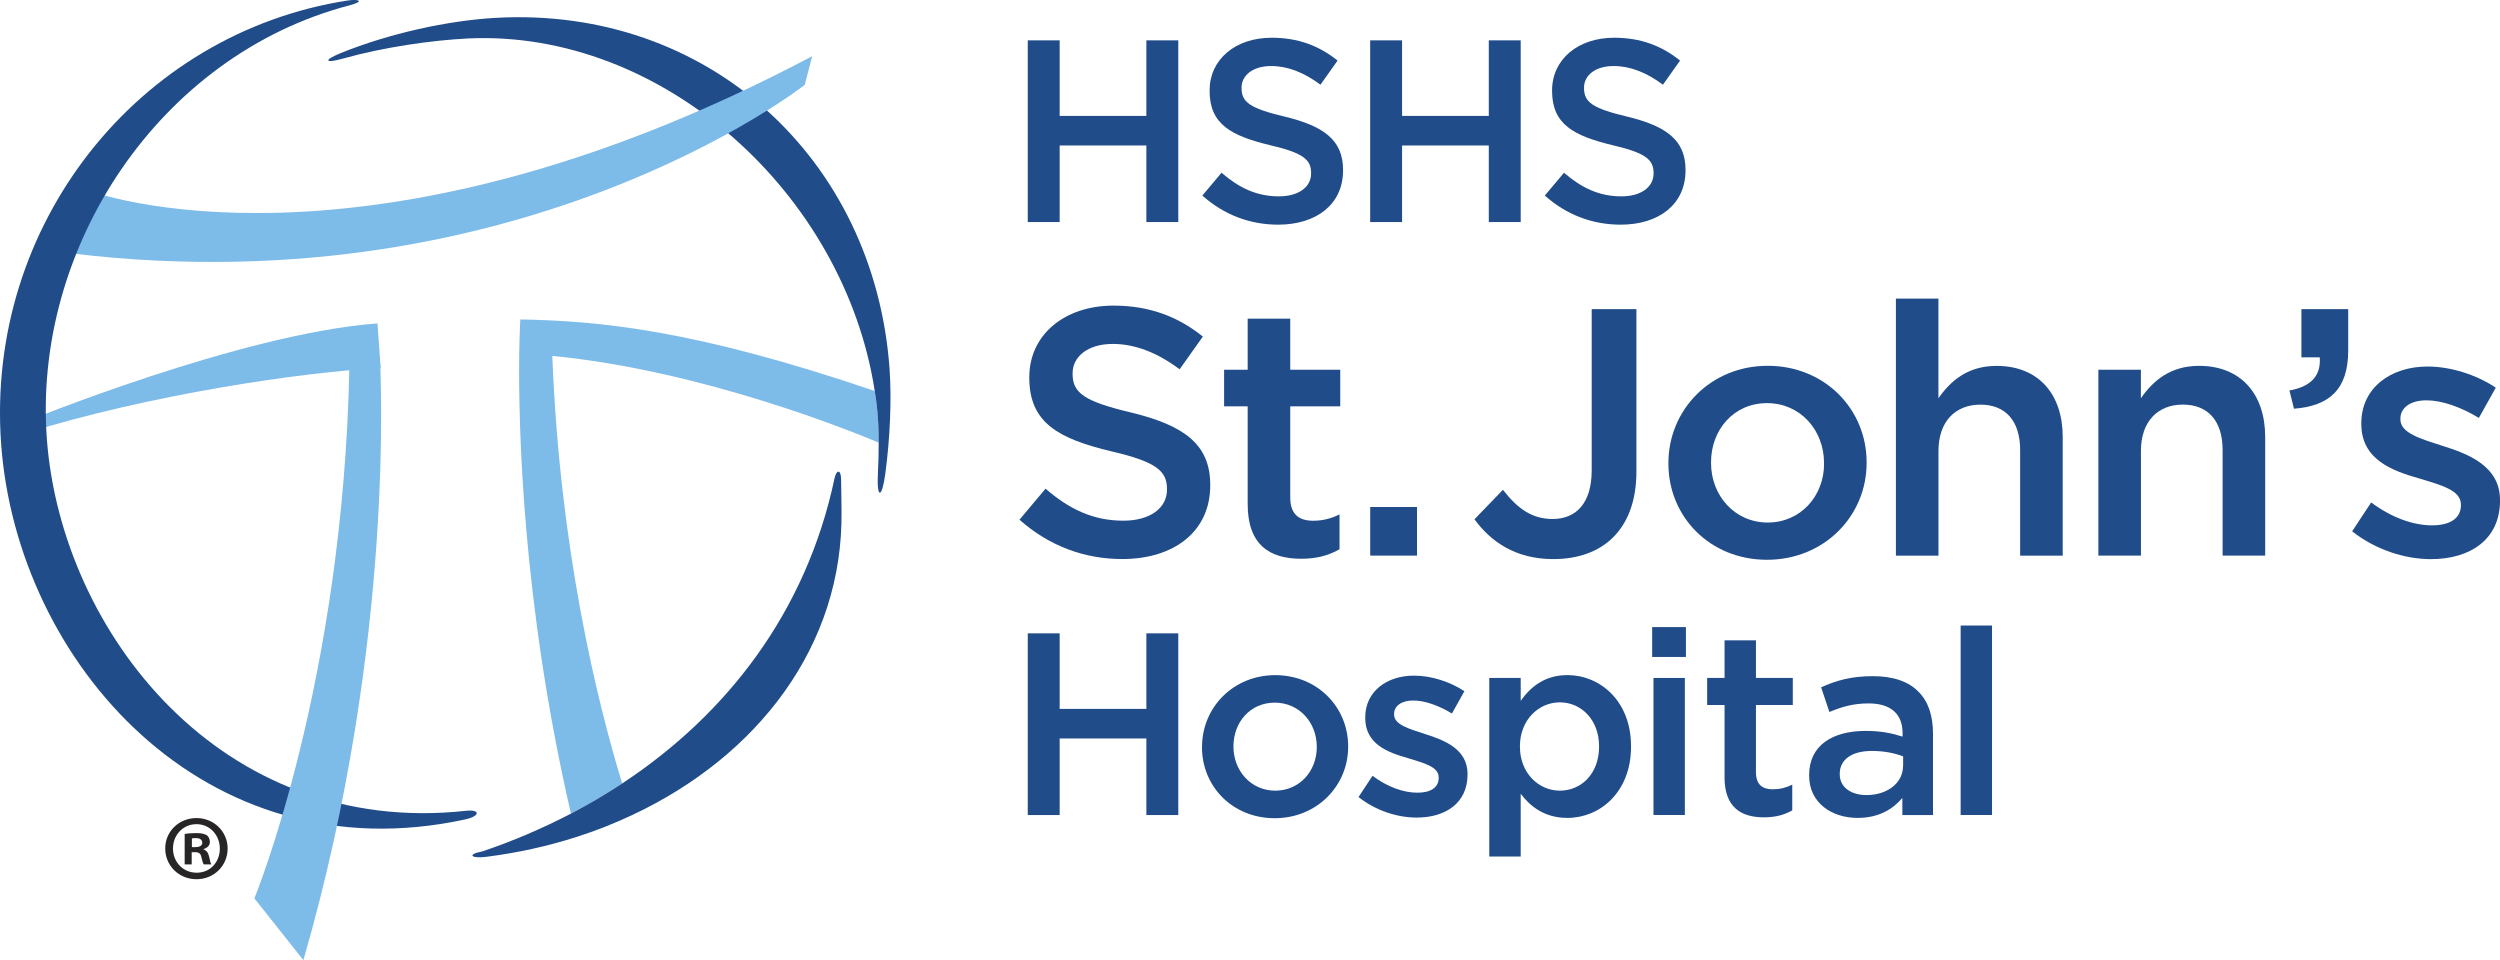 <?xml version="1.0" encoding="UTF-8"?>
<svg id="Layer_1" data-name="Layer 1" xmlns="http://www.w3.org/2000/svg" viewBox="0 0 515.52 197.99">
  <defs>
    <style>
      .cls-1 {
        fill: #204c8a;
      }

      .cls-2 {
        fill: #7dbbe9;
      }

      .cls-3 {
        fill: #272525;
      }
    </style>
  </defs>
  <g>
    <path class="cls-1" d="m211.93,8.32h6.58v15.58h17.88v-15.58h6.58v37.47h-6.58v-15.79h-17.88v15.79h-6.58V8.32Z"/>
    <path class="cls-1" d="m247.93,40.33l3.96-4.71c3.59,3.1,7.23,4.87,11.83,4.87,4.07,0,6.64-1.93,6.64-4.71v-.11c0-2.68-1.5-4.12-8.46-5.73-7.97-1.93-12.47-4.28-12.47-11.18v-.11c0-6.42,5.35-10.87,12.79-10.87,5.46,0,9.79,1.66,13.6,4.71l-3.53,4.98c-3.37-2.52-6.74-3.85-10.17-3.85-3.85,0-6.1,1.98-6.1,4.44v.11c0,2.89,1.71,4.18,8.94,5.89,7.92,1.93,11.99,4.76,11.99,10.97v.11c0,7.01-5.51,11.19-13.38,11.19-5.73,0-11.13-1.98-15.63-6Z"/>
    <path class="cls-1" d="m282.54,8.32h6.58v15.58h17.88v-15.58h6.58v37.47h-6.58v-15.79h-17.88v15.79h-6.58V8.32Z"/>
    <path class="cls-1" d="m318.55,40.33l3.96-4.71c3.59,3.1,7.23,4.87,11.83,4.87,4.07,0,6.64-1.93,6.64-4.71v-.11c0-2.68-1.5-4.12-8.46-5.73-7.97-1.93-12.47-4.28-12.47-11.18v-.11c0-6.42,5.36-10.87,12.8-10.87,5.46,0,9.79,1.66,13.59,4.71l-3.53,4.98c-3.37-2.52-6.74-3.85-10.17-3.85-3.85,0-6.1,1.98-6.1,4.44v.11c0,2.89,1.71,4.18,8.94,5.89,7.92,1.93,11.99,4.76,11.99,10.97v.11c0,7.01-5.51,11.19-13.38,11.19-5.73,0-11.13-1.98-15.63-6Z"/>
    <path class="cls-1" d="m210.23,107.16l5.37-6.39c4.86,4.21,9.8,6.6,16.04,6.6,5.52,0,9-2.61,9-6.38v-.15c0-3.63-2.03-5.59-11.47-7.77-10.82-2.61-16.92-5.81-16.92-15.17v-.14c0-8.71,7.26-14.74,17.35-14.74,7.4,0,13.28,2.25,18.44,6.38l-4.79,6.75c-4.57-3.41-9.15-5.23-13.79-5.23-5.23,0-8.28,2.69-8.28,6.03v.14c0,3.92,2.32,5.66,12.12,7.99,10.74,2.62,16.26,6.46,16.26,14.88v.15c0,9.51-7.48,15.17-18.15,15.17-7.77,0-15.1-2.69-21.2-8.13Z"/>
    <path class="cls-1" d="m257.28,103.97v-20.18h-4.86v-7.55h4.86v-10.53h8.78v10.53h10.31v7.55h-10.31v18.8c0,3.41,1.74,4.79,4.72,4.79,1.96,0,3.7-.44,5.44-1.31v7.19c-2.18,1.24-4.58,1.96-7.91,1.96-6.46,0-11.03-2.83-11.03-11.25Z"/>
    <path class="cls-1" d="m282.55,104.55h9.65v10.02h-9.65v-10.02Z"/>
    <path class="cls-1" d="m304.04,107.09l5.88-6.09c2.98,3.84,5.95,6.02,10.24,6.02,4.79,0,8.06-3.19,8.06-10.02v-33.25h9.22v33.54c0,6.03-1.81,10.53-4.79,13.5-2.98,2.98-7.26,4.5-12.34,4.5-7.84,0-12.92-3.63-16.26-8.21Z"/>
    <path class="cls-1" d="m344.04,95.62v-.15c0-10.96,8.71-20.04,20.47-20.04s20.4,8.93,20.4,19.89v.15c0,10.89-8.71,19.96-20.54,19.96s-20.33-8.93-20.33-19.81Zm32.09,0v-.15c0-6.75-4.87-12.34-11.76-12.34s-11.54,5.52-11.54,12.2v.15c0,6.68,4.86,12.27,11.69,12.27s11.62-5.52,11.62-12.12Z"/>
    <path class="cls-1" d="m390.94,61.58h8.78v20.55c2.47-3.56,6.03-6.68,11.98-6.68,8.64,0,13.65,5.81,13.65,14.67v24.46h-8.78v-21.78c0-5.95-2.97-9.36-8.2-9.36s-8.64,3.56-8.64,9.51v21.63h-8.78v-52.99Z"/>
    <path class="cls-1" d="m432.69,76.24h8.78v5.88c2.47-3.56,6.03-6.68,11.98-6.68,8.64,0,13.65,5.81,13.65,14.67v24.46h-8.78v-21.78c0-5.95-2.97-9.36-8.2-9.36s-8.64,3.56-8.64,9.51v21.63h-8.78v-38.33Z"/>
    <path class="cls-1" d="m472.11,80.52c4.43-.8,6.53-3.05,6.24-6.83h-3.78v-9.95h9.65v8.49c0,8.06-3.85,11.47-11.18,12.05l-.94-3.77Z"/>
    <path class="cls-1" d="m485.03,109.56l3.92-5.95c4.21,3.12,8.64,4.72,12.56,4.72s5.95-1.6,5.95-4.14v-.15c0-2.97-4.06-3.99-8.56-5.37-5.66-1.6-11.98-3.92-11.98-11.25v-.15c0-7.26,6.02-11.69,13.65-11.69,4.79,0,10.02,1.67,14.08,4.36l-3.49,6.24c-3.7-2.25-7.62-3.63-10.81-3.63-3.41,0-5.37,1.6-5.37,3.78v.15c0,2.83,4.14,3.99,8.64,5.44,5.59,1.74,11.9,4.28,11.9,11.18v.15c0,8.06-6.24,12.05-14.23,12.05-5.44,0-11.47-1.96-16.26-5.74Z"/>
    <path class="cls-1" d="m211.93,130.6h6.58v15.58h17.88v-15.58h6.58v37.47h-6.58v-15.79h-17.88v15.79h-6.58v-37.47Z"/>
    <path class="cls-1" d="m247.87,154.09v-.1c0-8.08,6.42-14.77,15.09-14.77s15.04,6.58,15.04,14.67v.11c0,8.03-6.43,14.72-15.15,14.72s-14.99-6.58-14.99-14.61Zm23.66,0v-.1c0-4.98-3.59-9.1-8.67-9.1s-8.51,4.07-8.51,8.99v.11c0,4.92,3.59,9.05,8.62,9.05s8.56-4.07,8.56-8.94Z"/>
    <path class="cls-1" d="m280.13,164.37l2.89-4.39c3.1,2.3,6.37,3.48,9.26,3.48s4.39-1.18,4.39-3.05v-.11c0-2.19-3-2.94-6.32-3.96-4.18-1.18-8.83-2.89-8.83-8.3v-.1c0-5.36,4.44-8.62,10.06-8.62,3.53,0,7.38,1.23,10.39,3.21l-2.57,4.6c-2.73-1.66-5.62-2.68-7.97-2.68-2.52,0-3.96,1.18-3.96,2.78v.11c0,2.09,3.05,2.94,6.37,4.02,4.12,1.28,8.78,3.16,8.78,8.24v.1c0,5.94-4.6,8.89-10.49,8.89-4.01,0-8.46-1.44-11.99-4.23Z"/>
    <path class="cls-1" d="m307.1,139.8h6.48v4.71c2.09-2.94,5.03-5.3,9.64-5.3,6.63,0,13.11,5.24,13.11,14.67v.11c0,9.37-6.42,14.67-13.11,14.67-4.71,0-7.66-2.35-9.64-4.98v12.95h-6.48v-36.83Zm22.64,14.19v-.11c0-5.46-3.69-9.05-8.08-9.05s-8.24,3.64-8.24,9.05v.11c0,5.4,3.85,9.05,8.24,9.05s8.08-3.48,8.08-9.05Z"/>
    <path class="cls-1" d="m340.69,129.31h6.96v6.16h-6.96v-6.16Zm.27,10.49h6.47v28.26h-6.47v-28.26Z"/>
    <path class="cls-1" d="m355.62,160.25v-14.88h-3.59v-5.57h3.59v-7.76h6.47v7.76h7.6v5.57h-7.6v13.86c0,2.52,1.29,3.53,3.48,3.53,1.44,0,2.73-.32,4.01-.96v5.3c-1.6.91-3.37,1.44-5.83,1.44-4.77,0-8.14-2.09-8.14-8.3Z"/>
    <path class="cls-1" d="m373.06,159.93v-.11c0-6.1,4.77-9.1,11.67-9.1,3.16,0,5.41.48,7.6,1.18v-.69c0-4.02-2.46-6.16-7.01-6.16-3.16,0-5.52.7-8.08,1.77l-1.71-5.09c3.1-1.39,6.15-2.3,10.65-2.3,4.23,0,7.39,1.12,9.37,3.16,2.09,2.03,3.05,5.03,3.05,8.72v16.76h-6.32v-3.53c-1.93,2.3-4.87,4.12-9.21,4.12-5.3,0-10.01-3.05-10.01-8.72Zm19.38-2.03v-1.93c-1.66-.64-3.85-1.12-6.43-1.12-4.18,0-6.64,1.77-6.64,4.71v.11c0,2.73,2.41,4.28,5.51,4.28,4.28,0,7.55-2.46,7.55-6.05Z"/>
    <path class="cls-1" d="m404.3,128.99h6.47v39.07h-6.47v-39.07Z"/>
  </g>
  <path class="cls-2" d="m180.9,84.59c-.15-1.32-.31-2.65-.52-3.96-37.24-12.69-56.94-14.46-73.09-14.76h0s0,.05,0,.05c-.01.2-.15,2.66-.22,6.98-.19,14.72.58,51.17,10.66,94.88,3.64-1.9,7.17-3.97,10.57-6.22-5.22-17.1-12.87-48.38-14.41-88.17,31.37,3.06,62.67,15.92,67.31,17.89,0-2.44-.09-4.74-.29-6.69"/>
  <path class="cls-1" d="m183.43,75.98C180.3,32.82,146.05,1.24,102.24,3.68c-9.89.55-22.05,3.23-32.01,7.28-3.57,1.45-3.31,2.19.49,1.12,8.44-2.37,18.35-3.78,25.81-4.15,40.08-1.86,77.55,31.96,83.85,72.69.21,1.31.38,2.63.52,3.96.2,1.95.29,4.25.29,6.69,0,2.06-.04,4.2-.16,6.37-.27,5.2.81,5.31,1.51.16,1.01-7.47,1.34-15.5.89-21.83"/>
  <path class="cls-1" d="m99.38,175.59c-3.1.57-2.32,1.5.91,1.09,6.43-.81,12.65-2.19,18.58-4.09,3.98-1.27,7.82-2.79,11.51-4.53,25.8-12.1,43.52-34.85,43.15-62.67-.03-1.61-.03-4.15-.09-6.63-.06-2.1-.99-1.87-1.36-.09-5.82,27.52-22.21,48.67-43.77,62.88-3.41,2.25-6.94,4.33-10.57,6.22-5.86,3.06-12.01,5.68-18.34,7.82"/>
  <path class="cls-2" d="m18.38,39.34s56.41,21.27,149.1-27.75l-1.54,5.91S105.9,64.8,10.79,51.74l7.59-12.41Z"/>
  <path class="cls-2" d="m77.84,66.69c-28.2,2.07-73,20.44-73,20.44l.48,2.18c25.32-7.9,56.93-12.6,73.17-13.42l-.65-9.19Z"/>
  <path class="cls-1" d="m96.11,167.19c-50.55,5.55-83.34-36.95-86.42-76.32C6.57,51.04,32.95,11.34,72.01,1.12c3.38-.89,1.89-1.36-.35-1.01C28.46,6.8-3.03,46.34.23,91.51c3.25,45,41.92,89.19,95.74,77.45,3.02-.65,3.15-2.09.13-1.77"/>
  <path class="cls-2" d="m52.45,185.26s18.35-44.4,19.6-109.82l6.38-.32c-.18.34,3.44,56.13-15.87,122.87l-10.1-12.73Z"/>
  <path class="cls-3" d="m46.94,174.96c0,3.55-2.79,6.34-6.42,6.34s-6.45-2.79-6.45-6.34,2.86-6.27,6.45-6.27,6.42,2.79,6.42,6.27Zm-11.27,0c0,2.79,2.06,5,4.89,5s4.77-2.22,4.77-4.97-2.02-5.04-4.81-5.04-4.85,2.25-4.85,5Zm3.86,3.28h-1.45v-6.26c.57-.12,1.38-.19,2.41-.19,1.18,0,1.72.19,2.18.46.34.27.61.76.61,1.38,0,.69-.53,1.22-1.3,1.45v.07c.61.23.96.69,1.15,1.53.19.96.31,1.34.46,1.57h-1.57c-.19-.23-.31-.8-.5-1.53-.12-.69-.5-.99-1.3-.99h-.69v2.52Zm.04-3.55h.69c.8,0,1.45-.26,1.45-.91,0-.57-.42-.96-1.34-.96-.38,0-.65.04-.8.07v1.79Z"/>
</svg>